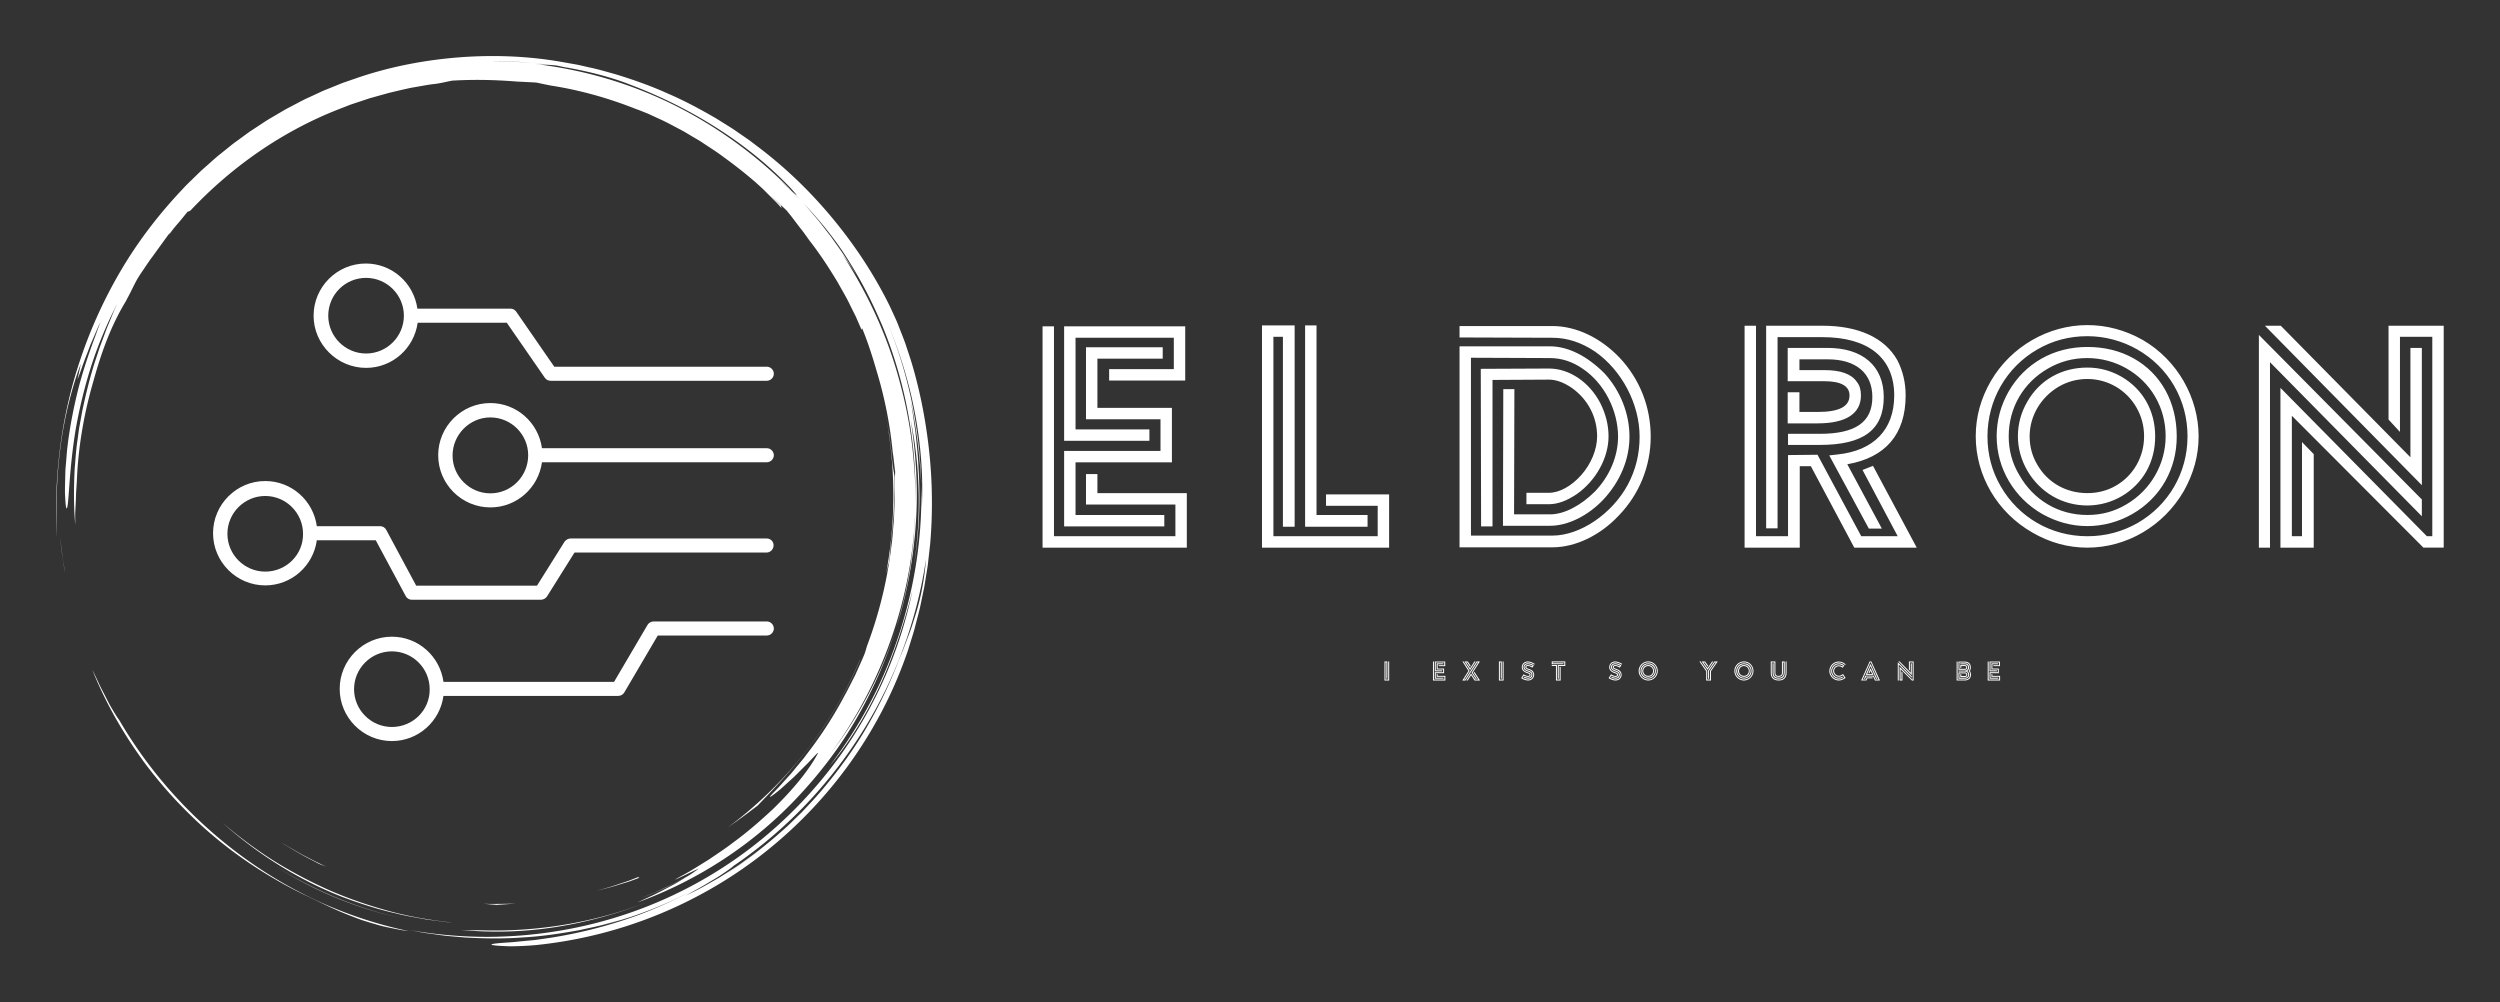 
        <svg xmlns="http://www.w3.org/2000/svg" xmlns:xlink="http://www.w3.org/1999/xlink" version="1.1" width="3140.845" height="1259.243" viewBox="0 0 3140.845 1259.243">
			
			<rect x="0" y="0" width="3140.845" height="1259.243" fill="#333333" stroke="none"/>
			
			<g transform="scale(7.042) translate(10, 10)">
				<defs id="SvgjsDefs1157"><linearGradient id="SvgjsLinearGradient1166"><stop id="SvgjsStop1167" stop-color="#6d7cff" offset="0"/><stop id="SvgjsStop1168" stop-color="#ff51ff" offset="1"/></linearGradient><linearGradient id="SvgjsLinearGradient1169"><stop id="SvgjsStop1170" stop-color="#6d7cff" offset="0"/><stop id="SvgjsStop1171" stop-color="#ff51ff" offset="1"/></linearGradient><linearGradient id="SvgjsLinearGradient1172"><stop id="SvgjsStop1173" stop-color="#6d7cff" offset="0"/><stop id="SvgjsStop1174" stop-color="#ff51ff" offset="1"/></linearGradient></defs><g id="SvgjsG1158" featureKey="symbolGroupContainer" transform="matrix(0.84,0,0,0.84,0,0)" fill="#fff"><path xmlns="http://www.w3.org/2000/svg" d="M17.914 148.907zM22.657 154.94a90.586 90.586 0 0 0 5.861 6.251c6.914 6.805 15.159 12.525 24.004 16.851 3.259 1.526 6.265 3.107 9.787 4.468.88.338 1.779.7 2.724 1.026.953.302 1.941.604 2.974.903 1.027.321 2.122.549 3.267.786 1.146.23 2.336.493 3.614.624a91.24 91.24 0 0 1-18.434-5.99 93.833 93.833 0 0 1-16.873-9.842c-10.548-7.727-19.57-17.648-26.16-28.989-.272-.339-.685-.985-1.18-1.808l-.796-1.348-.803-1.551c-.534-1.076-1.149-2.168-1.62-3.226a71.281 71.281 0 0 0-1.326-2.748c2.048 5.101 4.412 9.563 7.059 13.806a93.473 93.473 0 0 0 3.869 5.697c-.192-.259-.392-.511-.583-.771a95.012 95.012 0 0 0 4.6 5.841l.016.02zM18.039 149.078l-.125-.17.125.17zM1.335 106.042l-.483-3.875c.256 2.365.553 5.008 1.096 7.654l-.327-1.879a23.961 23.961 0 0 1-.286-1.9zM85.812 185.575c6.652.673 13.628.472 20.461-.609 6.837-1.077 13.524-2.987 19.741-5.449-11.45 4.503-23.602 6.506-35.49 6.171-1.591-.025-3.159 0-4.712-.113z"/><path xmlns="http://www.w3.org/2000/svg" d="M46.426 171.967l-.259-.165c.087.055.172.111.259.165zM46.167 171.802zM43.653 170.135zM56.077 177.284A83.837 83.837 0 0 0 73.2 183.1c-9.688-2.21-18.805-6.109-26.774-11.133 3.06 1.947 6.277 3.749 9.651 5.317zM177.002 107.094c.098-1.58.296-3.238.346-4.027.594-5.071.77-9.401.745-13.745-.11-.783-.425-2.25-.55-3.918-.153-1.672-.378-3.309-.568-4.924-.289-1.601-.538-3.186-.854-4.74 2.275 11.617 2.237 23.279.144 34.282a94.97 94.97 0 0 1 .737-2.928z"/><path xmlns="http://www.w3.org/2000/svg" d="M.887 83.482c.848-6.9 2.653-13.626 4.37-18.107l-.695 3.28c.429-.961 1.122-3.194 2.067-5.557l.682-1.802.753-1.747c.5-1.131.92-2.203 1.363-3.025-.303.771-.595 1.602-.947 2.436-.345.837-.732 1.687-1.101 2.542l1.514-3.409A111.863 111.863 0 0 0 4.954 69.8c-1.133 4.352-2.029 8.926-2.511 13.032-.14 1.024-.189 2.024-.28 2.978-.067.954-.183 1.864-.192 2.724-.042 1.719-.1 3.224-.071 4.428.105 2.409.25 3.61.459 2.939.411-1.333.403-8.188 1.837-16.767.767-4.276 1.868-8.966 3.362-13.561 1.483-4.599 3.427-9.058 5.44-12.992l-.592 1.292-.545 1.331-1.116 2.691-1.024 2.78-.521 1.402c-.153.476-.308.954-.461 1.434-1.32 3.807-2.307 7.816-3.167 11.857l-.559 3.052c-.205 1.014-.292 2.046-.444 3.067-.318 2.041-.434 4.097-.611 6.129-.199 4.074-.239 8.098.13 11.946-.015-.914-.03-1.726-.017-2.512l.115-2.355c.048-.809.039-1.667.115-2.65.07-.983.134-2.091.19-3.402.391-6.608 1.572-13.15 3.408-19.481 1.75-6.358 3.814-11.957 6.889-17.03l.801-1.526c.542-1.024.993-2.034 1.566-3.064.653-1.13 1.278-1.976 1.784-2.751.521-.767.963-1.441 1.469-2.095l3.682-5.082c.075-.009-.022.185-.2.473a28.962 28.962 0 0 1 1.959-2.49c.755-.875 1.488-1.803 2.109-2.569.146-.007.288-.011.623-.251 8.65-9.197 19.295-16.692 31.291-21.417l2.667-1.039 2.7-.899 1.343-.448 1.36-.38 2.71-.753c1.55-.373 3.12-.751 4.721-1.091l2.437-.426c.819-.141 1.642-.3 2.484-.378 1.674-.201 3.134-.625 3.921-.729 4.369-.249 8.73-.199 13.849.216.397.007 1.015.043 1.732.082.717.041 1.537.061 2.332.134.932.21 1.927.418 2.971.621 6.369.988 12.527 2.754 18.386 5.103l-.007-.028 2.244.894 2.29 1.058c1.571.684 3.11 1.559 4.7 2.383.798.407 1.554.904 2.338 1.354.77.474 1.576.894 2.32 1.412 1.508 1.002 3.037 1.961 4.446 3.032a99.912 99.912 0 0 1 6.6 5.198c.046.042.094.081.14.122l.042.038 1.457 1.322 1.394 1.391 1.395 1.392c.462.467.89.967 1.337 1.449-.216-.35-.208-.491-.2-.63-.689-.66-1.504-1.441-2.309-2.21 1.343 1.222 2.515 2.327 3.477 3.229.371.474.776.94 1.16 1.449l1.186 1.566 1.261 1.629 1.255 1.752c2.226 2.838 4.191 5.874 6.057 8.97.864 1.588 1.817 3.131 2.586 4.774l1.213 2.436 1.092 2.497c.314.533.192.022.231-.068 1.225 2.962 2.21 6.042 3.102 9.146a88.212 88.212 0 0 1 3.408 17.211c.225 1.378.321 2.772.52 4.153l-.123 2.924c-.001 1.103.057 2.206.01 3.311l-.128 3.326c-.016.75-.124 1.569-.187 2.459-.084.888-.128 1.846-.256 2.856l-.412 3.192c-.132 1.119-.387 2.269-.583 3.471a90.635 90.635 0 0 1-4.312 15.482c-.242.826-.427 1.486-.592 1.855-.627 1.501-1.296 2.954-1.942 4.385-.723 1.394-1.386 2.788-2.127 4.108a86.09 86.09 0 0 1-7.949 12.379c-.336.439-.649.885-.987 1.297l-.998 1.206c-.66.779-1.25 1.558-1.876 2.234-1.251 1.352-2.301 2.606-3.286 3.549-1.128 1.178-1.027 1.233-.246.665a35.07 35.07 0 0 0 1.608-1.262l2.122-1.914c.776-.677 1.519-1.441 2.235-2.161.708-.725 1.416-1.386 1.962-1.984 1.101-1.191 1.824-1.926 1.67-1.599-1.777 3.345-5.013 7.471-9.743 12.035-2.413 2.227-5.128 4.647-8.339 6.98-1.566 1.221-3.307 2.338-5.082 3.558-1.834 1.123-3.708 2.353-5.757 3.445-4.484 2.442 3.365-1.475 3.577-1.512a22.87 22.87 0 0 1-2.377 1.64c-1.478.786-2.943 1.597-4.474 2.273-.895.411-1.774.855-2.679 1.239l-2.729 1.122 1.444-.568c2.952-1.173 5.711-2.555 8.202-3.922-.936.566-1.96 1.221-3.082 1.812-1.203.622-2.448 1.302-3.697 1.909l-3.625 1.686c12.968-4.711 24.885-12.507 34.319-22.67 4.723-5.066 8.935-10.631 12.369-16.651a93.904 93.904 0 0 0 8.288-18.999c-3.154 9.93-8.071 19.052-13.981 26.765 10.744-14.507 17.15-32.293 17.999-50.636-.001 1.011-.101 2.018-.168 3.025-.083 1.007-.123 2.018-.241 3.022-.257 2.005-.441 4.021-.827 6.009-.624 4-1.636 7.931-2.782 11.815 2.262-7.021 3.613-14.424 4.145-21.869.554-7.451.092-14.947-1.057-22.211 1.974 9.622 2.301 20.524.619 31.298 1.182-6.949 1.482-14.112 1.028-21.214-.102-2.713-.422-5.407-.685-7.901-.377-2.476-.662-4.762-1.027-6.611 1.445 6.826 2.015 12.648 2.293 18.136-.267-11.977-2.748-24.112-7.62-35.511 2.659 6.191 4.842 12.851 6.175 19.698 1.34 6.84 1.897 13.838 1.58 20.57-.015-.788.018-1.575-.028-2.366l-.107-2.391c.287 10.85-1.384 21.604-4.696 31.717-1.662 5.056-3.715 9.969-6.2 14.644a95.521 95.521 0 0 1-8.56 13.316c3.673-4.29 7.551-10.354 10.646-17.015 3.081-6.675 5.368-13.894 6.941-20.199-2.314 11.322-6.907 22.494-13.571 32.471-6.646 9.985-15.351 18.764-25.423 25.502-10.06 6.759-21.474 11.437-33.187 13.748a94.608 94.608 0 0 1-17.657 1.809 94.462 94.462 0 0 1-17.361-1.515l3.005.571c1.002.19 2.018.295 3.026.445 2.016.324 4.055.446 6.087.633 4.073.229 8.168.306 12.25-.005 4.089-.217 8.152-.827 12.196-1.572 2.006-.456 4.036-.829 6.017-1.414.994-.278 2-.521 2.987-.83l2.955-.958c-1.492.462-3.062 1.074-4.739 1.523l-2.101.618a91.772 91.772 0 0 0 12.91-4.496 89.46 89.46 0 0 0 5.651-2.705 96.653 96.653 0 0 1-10.714 4.872 98.407 98.407 0 0 1-21.66 5.382c-1.11.176-2.122.231-3.029.326l-2.428.24c-1.429.113-2.484.164-3.222.245-1.477.147-1.687.284-1.099.397.587.113 1.971.203 3.673.251 1.697-.01 3.71-.101 5.541-.268 18.397-1.887 35.288-9.107 48.824-19.916 13.545-10.811 23.919-25.172 29.701-41.467.363-.946.642-1.922.944-2.89.293-.971.617-1.932.882-2.912.491-1.97 1.072-3.917 1.448-5.917l.619-2.985.487-3.012.241-1.507.172-1.517.342-3.034c.698-8.114.422-16.315-.812-24.363-.66-4.554-1.82-9.961-3.315-14.777l-1.15-3.484c-.4-1.107-.825-2.151-1.203-3.133l-.557-1.415-.571-1.271-.981-2.124c-3.134-6.359-7.072-12.424-11.682-18.065-4.605-5.643-9.896-10.868-15.861-15.418l-2.244-1.703-2.327-1.608-1.166-.806-1.203-.756-2.417-1.508c-3.295-1.904-6.67-3.739-10.228-5.261-3.521-1.598-7.206-2.895-10.957-4.055-1.895-.52-3.781-1.1-5.724-1.499-.968-.209-1.928-.463-2.907-.638l-2.944-.521C100.363.01 93.04-.285 85.724.265 78.412.83 71.069 2.218 64.028 4.614l-2.635.913c-.881.297-1.73.682-2.597 1.019-.858.359-1.735.673-2.577 1.069l-2.532 1.173c-.852.376-1.675.808-2.496 1.245l-2.469 1.297-2.402 1.412c-.8.472-1.606.933-2.372 1.458l-2.324 1.528c-.782.497-1.506 1.078-2.261 1.612-.741.554-1.51 1.07-2.226 1.654l-2.157 1.737c-.729.565-1.417 1.178-2.103 1.792l-2.063 1.83-1.971 1.919c-.656.639-1.319 1.271-1.93 1.951-5.031 5.298-9.451 11.078-13.066 17.194A99.518 99.518 0 0 0 5.18 64.379C.805 77.299-.45 90.402.134 102.237c-.126-4.872-.147-11.859.753-18.755zm141.132 90.446a96.807 96.807 0 0 0 8.765-6.389c-2.84 2.339-5.758 4.499-8.765 6.389zm40.217-54.282c-.299.901-.552 1.791-.882 2.641l-.957 2.523-.466 1.248-.513 1.231a108.54 108.54 0 0 0-.997 2.501 97.307 97.307 0 0 1-6.587 13.35c-2.521 4.275-5.443 8.281-8.565 12.04-1.542 1.899-3.222 3.66-4.874 5.421l-2.581 2.523c-.847.848-1.774 1.604-2.652 2.404-.736.64-1.478 1.266-2.225 1.882a90.696 90.696 0 0 0 7.896-7.312 89.808 89.808 0 0 1-11.689 10.188c-1.036.722-2.037 1.496-3.113 2.176l-3.247 2.069-3.43 1.949c-1.167.648-2.399 1.224-3.634 1.855a74.206 74.206 0 0 1 2.685-1.508c1.021-.567 2.092-1.237 3.138-1.85 1.054-.601 2.012-1.261 2.808-1.813.796-.552 1.42-1.01 1.745-1.306-.464.315-.936.617-1.406.924a92.477 92.477 0 0 0 1.507-1.015c-.021.023-.065.059-.101.091 10.932-7.466 20.245-17.277 27.223-28.462 7.009-11.175 11.57-23.781 13.46-36.601-.41 5.142-1.352 9.248-2.543 12.851zm-6.654-65.352zm-8.448-12.698a92.37 92.37 0 0 1 7.773 14.352c.25.549.486 1.106.719 1.664 4.963 12.154 7.221 25.192 6.89 38.036.084-4.25-.198-8.498-.669-12.71-.533-4.854-1.518-9.65-2.824-14.341-2.562-9.407-6.723-18.323-12.005-26.451.485.67.996 1.396 1.525 2.166a32.826 32.826 0 0 1 1.59 2.463l-.638-1.109-.689-1.079-1.378-2.156c-.938-1.424-1.955-2.796-2.934-4.192-1.062-1.334-2.069-2.712-3.174-4.011-.836-.953-1.637-1.938-2.485-2.879 2.992 3.155 5.801 6.54 8.299 10.247zM96.886 1.152c1.467.078 2.937.221 4.407.331 1.204.101 2.402.279 3.588.413.356.015.732.039 1.204.092.471.065 1.034.186 1.769.354 5.469.912 10.459 2.283 14.001 3.699 6.798 2.573 13.123 5.774 18.86 9.471 5.739 3.69 10.889 7.887 15.246 12.471 2.008 2.179 1.422 1.704.315.646l1.662 1.764c-.736-.734-1.459-1.478-2.206-2.196l-2.301-2.09c.56.49 1.918 1.663 2.845 2.522-7.389-7.539-16.026-13.799-25.375-18.404-9.356-4.603-19.431-7.446-29.502-8.581 1.618.18 2.412.22 3.168.24-1.085-.127-2.173-.301-3.274-.401-1.479-.097-2.955-.229-4.423-.301l-4.36-.103c1.444-.001 2.907.039 4.376.073z"/><path xmlns="http://www.w3.org/2000/svg" d="M115.942 184.69l.426-.125c-.446.12-.885.252-1.334.366.304-.076.609-.15.908-.241zM160.424 146.151c4.235-5.587 7.977-12.263 10.366-18.014l-.029.006c-6.061 14.322-15.892 26.66-28.16 35.744a159.12 159.12 0 0 0 6.418-4.703c2.698-2.82 7.213-7.406 11.405-13.033zM35.35 162.846c7.172 6.412 15.821 11.992 25.448 15.751 3.754 1.413 7.585 2.651 11.503 3.523 1.944.502 3.929.812 5.899 1.181.987.175 1.987.272 2.979.412.994.129 1.986.275 2.987.333-4.519-.501-9.005-1.251-13.372-2.44-4.364-1.185-8.642-2.65-12.769-4.449a97.4 97.4 0 0 1-11.894-6.314c-3.786-2.408-7.376-5.097-10.781-7.997zM123.877 174.277l-2.219.871-2.266.756c-1.5.54-3.047.944-4.59 1.373 1.551-.39 3.111-.754 4.624-1.254l2.283-.698 2.23-.815c-.086-.044-.594.055-.062-.233zM97.683 179.965c-1.16.099-2.326.09-3.494.102-1.168.014-2.338.039-3.509-.038l1.576.148c.482.031.916.068 1.295.113 1.381-.118 2.752-.151 4.132-.325zM51.441 169.209c1.341.787 2.765 1.48 4.178 2.244.354.194.996.415 1.801.709-1.721-.739-3.37-1.655-5.046-2.505-.83-.441-1.629-.935-2.443-1.395-.812-.464-1.621-.927-2.389-1.445l.937.626.977.584 1.985 1.182z"/></g><g id="SvgjsG1159" featureKey="symbolFeature-0" transform="matrix(0.523,0,0,0.523,11.116,12.693)" fill="#fff"><g xmlns="http://www.w3.org/2000/svg"><path d="M84.5,82.1c9,0,16.4-6.7,17.6-15.4h30.4l13,18.8c0.5,0.7,1.2,1,2,1h73.7c1.3,0,2.4-1.1,2.4-2.4c0-1.3-1.1-2.4-2.4-2.4   h-72.5l-13-18.8c-0.5-0.7-1.2-1-2-1H102c-1.2-8.7-8.6-15.4-17.6-15.4c-9.8,0-17.8,8-17.8,17.8S74.7,82.1,84.5,82.1z M84.5,51.4   c7.1,0,12.9,5.8,12.9,12.9c0,0,0,0,0,0c0,0,0,0,0,0c0,7.1-5.8,12.9-12.9,12.9c-7.1,0-12.9-5.8-12.9-12.9S77.3,51.4,84.5,51.4z"/><path d="M221.2,109.5h-76.7c-1.2-8.7-8.6-15.4-17.6-15.4c-9.8,0-17.8,8-17.8,17.8s8,17.8,17.8,17.8c9,0,16.4-6.7,17.6-15.4h76.7   c1.3,0,2.4-1.1,2.4-2.4C223.6,110.6,222.5,109.5,221.2,109.5z M126.9,124.9c-7.1,0-12.9-5.8-12.9-12.9S119.8,99,126.9,99   c7.1,0,12.9,5.8,12.9,12.9c0,0,0,0,0,0s0,0,0,0C139.8,119.1,134,124.9,126.9,124.9z"/><path d="M221.2,140.3h-66.9c-0.8,0-1.6,0.4-2.1,1.1l-9.4,15h-41.2l-10.2-19c-0.4-0.8-1.2-1.3-2.1-1.3H67.7   c-1.2-8.7-8.6-15.4-17.6-15.4c-9.8,0-17.8,8-17.8,17.8s8,17.8,17.8,17.8c9,0,16.4-6.7,17.6-15.4h20.1l10.2,19   c0.4,0.8,1.2,1.3,2.1,1.3h44c0.8,0,1.6-0.4,2.1-1.1l9.4-15h65.5c1.3,0,2.4-1.1,2.4-2.4C223.6,141.4,222.5,140.3,221.2,140.3z    M50.1,151.6c-7.1,0-12.9-5.8-12.9-12.9s5.8-12.9,12.9-12.9c7.1,0,12.9,5.8,12.9,12.9c0,0,0,0,0,0s0,0,0,0   C63.1,145.8,57.3,151.6,50.1,151.6z"/><path d="M221.2,168.6h-38.6c-0.9,0-1.7,0.5-2.1,1.2l-11.4,19.4h-58.2c-1.2-8.7-8.6-15.4-17.6-15.4c-9.8,0-17.8,8-17.8,17.8   c0,9.8,8,17.8,17.8,17.8c9,0,16.4-6.7,17.6-15.4h59.6c0.9,0,1.7-0.5,2.1-1.2l11.4-19.4h37.2c1.3,0,2.4-1.1,2.4-2.4   C223.6,169.7,222.5,168.6,221.2,168.6z M93.3,204.6c-7.1,0-12.9-5.8-12.9-12.9c0-7.1,5.8-12.9,12.9-12.9c7.1,0,12.9,5.8,12.9,12.9   C106.3,198.8,100.5,204.6,93.3,204.6z"/></g></g><g id="SvgjsG1160" featureKey="nameFeature-0" transform="matrix(1.414,0,0,1.414,176,31.143)" fill="#fff"><path d="M0 12.08 l1.44 0 l0 26.48 l15.32 0 l0 -4 l-11.28 0 l0 -3.84 l1.44 0 l0 2.4 l11.28 0 l0 6.88 l-18.2 0 l0 -27.92 z M2.72 12.08 l15.28 0 l0 6.84 l-9.6 0 l0 -1.44 l8.16 0 l0 -3.96 l-12.4 0 l0 11.56 l9.32 0 l0 1.44 l-10.76 0 l0 -14.44 z M2.72 27.8 l12.16 0 l0 -4 l-9.4 0 l0 -9.08 l9.68 0 l0 1.44 l-8.24 0 l0 6.2 l9.4 0 l0 6.88 l-12.16 0 l0 6.64 l11.2 0 l0 1.44 l-12.64 0 l0 -9.52 z M27.685 11.96 l4.12 0 l0 25.4 l-1.48 0 l0 -23.96 l-1.2 0 l0 25.16 l13.16 0 l0 -3.84 l-6.52 0 l0 -1.44 l7.96 0 l0 6.72 l-16.04 0 l0 -28.04 z M33.125 11.96 l1.44 0 l0 23.92 l6.44 0 l0 1.48 l-7.88 0 l0 -25.4 z M72.81 16.04 c-2.4 -2.52 -5.48 -4 -8.48 -4 l-11.72 0 l0 1.44 l11.72 0.04 c1.88 0 3.68 0.6 5.4 1.76 c3.36 2.36 5.6 6.6 5.6 10.72 c0 2.16 -0.48 4.16 -1.48 6.04 c-2 3.72 -6.04 6.44 -9.52 6.44 l-10.28 0 l0 -22.44 l9.96 0.04 c1.44 0 2.84 0.44 4.16 1.36 c2.68 1.8 4.44 5.24 4.44 8.56 c0 2.44 -1.04 4.96 -2.92 6.92 c-1.76 1.76 -3.88 2.88 -5.64 2.88 l-4.56 0 l0.04 -15.8 l-1.4 0 l-0.04 16.52 l0 0.72 l5.96 0 c2.2 0 4.76 -1.24 6.72 -3.32 c2.12 -2.28 3.28 -5.08 3.28 -7.92 c0 -2.88 -1.12 -5.76 -3.16 -8 c-2.2 -2.2 -4.6 -3.4 -6.88 -3.4 l-11.4 0 l0 25.36 l11.72 0 c2.88 0 6 -1.48 8.36 -4 c2.6 -2.68 4.04 -6.24 4.04 -9.96 s-1.36 -7.24 -3.92 -9.96 z M63.89 34.52 c1.12 0 2.28 -0.44 3.52 -1.28 c2.44 -1.72 4 -4.6 4 -7.28 c0 -1.44 -0.36 -2.84 -1.04 -4.2 c-1.4 -2.68 -3.92 -4.36 -6.48 -4.36 l-8.6 0.04 l0.04 19.88 l1.44 0 l0 -18.48 l7.12 -0.04 c0.92 0 1.88 0.36 2.88 1.04 c2.04 1.44 3.2 3.68 3.2 6.12 c0 1.64 -0.76 3.48 -2 4.88 s-2.76 2.24 -4.08 2.24 l-2.84 0 l0 1.44 l2.84 0 z M107.895 38.56 l-4.6 0 l-5.52 -10.28 l-3.72 0.04 l0 10.24 l-4.04 0 l0 -26.56 l-1.44 0 l0 28 l6.96 0 l0 -10.28 l1.4 0 l5.48 10.28 l7.88 0 l-5.52 -10.32 l-1.32 0.52 z M98.375 13.44 c5.8 0 9.08 2.6 9.08 7.36 c0 4.32 -2.6 6.96 -7.12 7.44 l-1.08 0.12 l5 9.24 l1.64 0 l-4.36 -8.12 c4.8 -0.84 7.36 -3.76 7.36 -8.68 c0 -1.64 -0.36 -3.12 -1.04 -4.44 c-1.6 -2.84 -4.88 -4.36 -9.48 -4.36 l-7.08 0 l0 25.56 l1.44 0 l0 -24.12 l5.64 0 z M98.055 27.04 c5.48 0 8.08 -1.88 8.08 -6.04 c0 -3.96 -2.72 -6.2 -7.08 -6.2 l-5.04 0 l0 4.2 l4.6 0 c2.12 0 3.2 0.6 3.2 1.8 c0 1.4 -1.32 2.08 -4 2.08 l-2.32 0 l0 -2.48 l-1.48 0 l0 3.92 l3.8 0 c3.56 0 5.44 -1.24 5.44 -3.52 c0 -0.72 -0.16 -1.28 -0.52 -1.72 c-0.68 -1 -2.04 -1.48 -4.12 -1.48 l-3.12 0 l0 -1.36 l3.56 0 c3.56 0 5.64 1.72 5.64 4.76 c0 3.16 -2.12 4.64 -6.64 4.64 l-4 0 l0 1.4 l4 0 z M131.82 40 c-2.44 0 -4.76 -0.64 -6.96 -1.92 c-4.4 -2.52 -7.12 -7.16 -7.12 -12.12 c0 -2.48 0.64 -4.8 1.92 -7 c2.52 -4.32 7.24 -7.04 12.16 -7.04 c2.44 0 4.8 0.64 7 1.88 c4.4 2.56 7.04 7.32 7.04 12.16 c0 2.44 -0.64 4.72 -1.88 6.92 c-2.56 4.4 -7.2 7.12 -12.16 7.12 z M131.82 13.32 c-2.28 0 -4.4 0.56 -6.32 1.68 c-3.88 2.24 -6.28 6.36 -6.28 10.96 c0 2.28 0.56 4.4 1.68 6.32 c2.24 3.88 6.32 6.28 10.92 6.28 c2.28 0 4.4 -0.56 6.36 -1.68 c3.88 -2.24 6.28 -6.32 6.28 -10.92 c0 -2.28 -0.56 -4.4 -1.68 -6.36 c-2.24 -3.88 -6.48 -6.28 -10.96 -6.28 z M131.82 37.28 c-2 0 -3.88 -0.52 -5.68 -1.52 c-3.56 -2.04 -5.76 -5.76 -5.76 -9.8 c0 -2.04 0.52 -3.92 1.52 -5.68 c2.04 -3.52 5.64 -5.6 9.92 -5.6 c2.16 0 4.12 0.48 5.84 1.44 c3.44 1.92 5.44 5.52 5.44 9.84 c0 2.04 -0.48 3.92 -1.44 5.64 c-1.96 3.48 -5.8 5.68 -9.84 5.68 z M131.82 16.08 c-1.8 0 -3.44 0.44 -4.96 1.32 c-3.08 1.76 -4.96 4.92 -4.96 8.56 c0 1.76 0.44 3.4 1.36 4.92 c1.76 3.08 4.88 5 8.56 5 c1.8 0 3.44 -0.44 4.96 -1.36 c3 -1.76 4.92 -5.04 4.92 -8.56 c0 -1.8 -0.44 -3.48 -1.32 -5 c-1.76 -3.04 -5.08 -4.88 -8.56 -4.88 z M131.82 34.68 c-1.56 0 -3.04 -0.4 -4.36 -1.16 c-2.68 -1.56 -4.4 -4.52 -4.4 -7.56 c0 -1.56 0.4 -3.04 1.2 -4.4 c1.56 -2.72 4.32 -4.28 7.56 -4.28 c1.56 0 3 0.4 4.32 1.16 c2.68 1.56 4.24 4.28 4.24 7.52 c0 1.6 -0.36 3.04 -1.08 4.36 c-1.48 2.64 -4.32 4.36 -7.48 4.36 z M131.82 18.72 c-1.28 0 -2.48 0.32 -3.6 0.96 c-2.24 1.32 -3.68 3.68 -3.68 6.28 c0 1.28 0.32 2.48 0.96 3.56 c1.28 2.24 3.6 3.6 6.32 3.6 c1.32 0 2.56 -0.32 3.64 -0.96 c2.2 -1.28 3.52 -3.64 3.52 -6.2 c0 -1.32 -0.32 -2.52 -0.96 -3.64 c-1.28 -2.24 -3.64 -3.6 -6.2 -3.6 z M172.585 28.6 l-16.36 -16.6 l-2 0 l19.8 20.12 l0 -17.32 l-1.44 0 l0 13.8 z M171.265 25.4 l0 -12 l4.08 0 l0 25.16 l-0.68 0 l-0.16 -0.16 l-18.32 -18.56 l0 20.16 l4.2 0 l0 -11.8 l-1.48 -1.52 l0 11.88 l-1.28 0 l0 -15.2 l16.6 16.64 l2.56 0 l0 -28 l-6.96 0 l0 11.84 z M154.865 40 l0 -23.4 l19.16 19.44 l0 -2.12 l-20.56 -20.76 l0 26.84 l1.4 0 z"/></g><g id="SvgjsG1161" featureKey="sloganFeature-0" transform="matrix(0.243,0,0,0.243,236.611,106.549)" fill="#fff"><path d="M1.6 6 l2.1 0 l0 12.66 l-0.72 0 l0 -11.94 l-0.66 0 l0 12.56 l2.02 0 l0 -13.28 l0.72 0 l0 14 l-3.46 0 l0 -14 z M37.205 6.04 l0.72 0 l0 13.24 l7.66 0 l0 -2 l-5.64 0 l0 -1.92 l0.72 0 l0 1.2 l5.64 0 l0 3.44 l-9.1 0 l0 -13.96 z M38.565 6.04 l7.64 0 l0 3.42 l-4.8 0 l0 -0.72 l4.08 0 l0 -1.98 l-6.2 0 l0 5.78 l4.66 0 l0 0.72 l-5.38 0 l0 -7.22 z M38.565 13.9 l6.08 0 l0 -2 l-4.7 0 l0 -4.54 l4.84 0 l0 0.72 l-4.12 0 l0 3.1 l4.7 0 l0 3.44 l-6.08 0 l0 3.32 l5.6 0 l0 0.72 l-6.32 0 l0 -4.76 z M65.218 9.84 l-0.76 1.18 l-2.82 -4.3 l0.76 0 l2.06 3.2 l0.42 -0.68 l-2.08 -3.24 l-2.48 0 l4.14 6.34 l4.04 -6.34 l-0.86 0 l-2.4 3.8 z M60.737 19.28 l-0.68 0 l4.04 -6.38 l-4.4 -6.88 l-0.86 0 l4.4 6.9 l-4.5 7.1 l2.38 -0.02 l8.48 -13.26 l0.72 0 l-4.74 7.44 l2.96 4.64 l0.86 0 l-2.98 -4.64 l5.22 -8.16 l-2.42 0 z M67.157 14.24 l3.26 5.04 l-2.28 0 l-2.96 -4.5 l-3.36 5.22 l0.86 0 l2.52 -3.9 l2.54 3.9 l4 0 l-4.08 -6.34 l-0.06 -0.1 z M85.61 6 l2.1 0 l0 12.66 l-0.72 0 l0 -11.94 l-0.66 0 l0 12.56 l2.02 0 l0 -13.28 l0.72 0 l0 14 l-3.46 0 l0 -14 z M104.502 16.7 c0.98 0.44 1.84 0.66 2.56 0.66 c0.36 0 0.58 -0.02 0.68 -0.08 c0.46 -0.12 0.78 -0.38 0.98 -0.78 l0.02 -0.04 c0.1 -0.18 0.14 -0.4 0.14 -0.68 c0 -0.14 -0.04 -0.3 -0.12 -0.5 l-0.04 -0.08 c-0.26 -0.54 -0.84 -0.9 -1.9 -1.24 l-0.2 -0.06 l-0.06 -0.02 c-1.62 -0.48 -2.66 -1.24 -3.16 -2.3 c-0.2 -0.4 -0.3 -0.84 -0.3 -1.32 c0 -0.5 0.1 -0.98 0.3 -1.48 l0.04 -0.08 c0.46 -0.92 1.2 -1.52 2.18 -1.82 c0.7 -0.1 1.1 -0.16 1.2 -0.16 c1.36 0 2.94 0.56 4.72 1.66 l0.38 -0.62 c-1.94 -1.18 -3.62 -1.76 -5.08 -1.76 c-0.58 0 -1.06 0.06 -1.4 0.2 c-1.18 0.32 -2.06 1.04 -2.64 2.18 l-0.06 0.14 c-0.24 0.58 -0.36 1.16 -0.36 1.74 c0 0.62 0.12 1.16 0.36 1.64 c0.62 1.24 1.82 2.12 3.62 2.66 l0.24 0.08 c0.82 0.26 1.3 0.54 1.48 0.86 l0.02 0.04 c0.04 0.06 0.06 0.14 0.06 0.24 c0 0.18 -0.02 0.3 -0.08 0.4 c-0.14 0.32 -0.48 0.48 -1.02 0.48 c-0.86 0 -2.1 -0.44 -3.06 -1.06 l-0.3 -0.18 l-1.76 2.84 l0.3 0.18 c1.42 0.96 3.3 1.56 4.82 1.56 c0.5 0 0.96 -0.06 1.38 -0.18 c1.18 -0.34 2.06 -1.08 2.64 -2.2 l0.08 -0.14 c0.24 -0.62 0.36 -1.2 0.36 -1.74 c0 -0.48 -0.16 -1.08 -0.46 -1.82 c-0.54 -1.08 -1.68 -1.9 -3.46 -2.46 l-0.28 -0.08 c-0.56 -0.18 -0.94 -0.36 -1.12 -0.5 c-0.24 -0.2 -0.38 -0.34 -0.44 -0.42 l-0.04 -0.22 c0 -0.2 0.04 -0.38 0.14 -0.52 c0.16 -0.3 0.32 -0.38 0.96 -0.38 c0.86 0 2.1 0.44 3.06 1.06 l0.3 0.18 l1.08 -1.72 l-0.32 -0.18 c-1.22 -0.8 -2.88 -1.36 -4.1 -1.36 c-0.54 0 -0.88 0.04 -1.06 0.14 c-0.82 0.24 -1.44 0.76 -1.84 1.54 c-0.18 0.34 -0.26 0.74 -0.26 1.24 c0 0.38 0.08 0.74 0.24 1.08 c0.42 0.9 1.36 1.56 2.82 2 l0.26 0.08 l0.54 0.2 c0.3 0.12 0.62 0.28 0.98 0.48 c0.64 0.38 0.96 0.92 0.96 1.64 c0 0.4 -0.1 0.78 -0.28 1.12 c-0.42 0.74 -1.14 1.12 -2.14 1.12 c-0.68 0 -1.64 -0.26 -2.88 -0.76 l-0.34 0.58 l-0.02 0.04 c1.14 0.58 2.22 0.86 3.26 0.86 c0.58 0 1.12 -0.12 1.6 -0.36 c0.94 -0.46 1.52 -1.42 1.52 -2.62 c0 -1.9 -1.46 -2.46 -3 -3 l-0.26 -0.08 c-1.26 -0.38 -2.04 -0.9 -2.36 -1.6 c-0.12 -0.24 -0.18 -0.5 -0.18 -0.8 c0 -0.38 0.06 -0.68 0.2 -0.94 c0.32 -0.58 0.78 -0.96 1.38 -1.14 l0.8 -0.1 c1.06 0 2.22 0.36 3.48 1.06 l-0.32 0.5 c-1.3 -0.64 -2.34 -0.96 -3.1 -0.96 c-0.38 0 -0.6 0.02 -0.7 0.08 c-0.44 0.12 -0.76 0.38 -0.98 0.8 l-0.02 0.04 c-0.1 0.18 -0.14 0.42 -0.14 0.72 c0 0.22 0.04 0.38 0.1 0.48 c0.26 0.54 0.94 0.98 2.02 1.3 l0.26 0.08 l0.5 0.16 c0.06 0.02 0.38 0.16 0.96 0.44 c0.78 0.44 1.34 1 1.66 1.66 c0.2 0.4 0.3 0.84 0.3 1.32 c0 0.58 -0.1 1.08 -0.32 1.5 l-0.04 0.08 c-0.46 0.92 -1.2 1.52 -2.18 1.82 c-0.7 0.1 -1.1 0.16 -1.2 0.16 c-1.02 0 -2.34 -0.38 -3.56 -0.96 l-0.56 -0.3 l1 -1.62 z M128.835 8.6 l4.78 0 l0 -1.9 l-8.5 0 l0 0.62 l7.82 0 l0 0.72 l-8.54 0 l0 -2.06 l9.94 0 l0 3.34 l-4.78 0 l0 9.36 l-0.72 0 l0 -10.08 z M127.495 9.32 l-3.1 0 l0 -0.72 l3.82 0 l0 10.66 l2 0 l0 -9.32 l0.72 0 l0 10.06 l-3.44 0 l0 -10.68 z M168.7 16.7 c0.98 0.44 1.84 0.66 2.56 0.66 c0.36 0 0.58 -0.02 0.68 -0.08 c0.46 -0.12 0.78 -0.38 0.98 -0.78 l0.02 -0.04 c0.1 -0.18 0.14 -0.4 0.14 -0.68 c0 -0.14 -0.04 -0.3 -0.12 -0.5 l-0.04 -0.08 c-0.26 -0.54 -0.84 -0.9 -1.9 -1.24 l-0.2 -0.06 l-0.06 -0.02 c-1.62 -0.48 -2.66 -1.24 -3.16 -2.3 c-0.2 -0.4 -0.3 -0.84 -0.3 -1.32 c0 -0.5 0.1 -0.98 0.3 -1.48 l0.04 -0.08 c0.46 -0.92 1.2 -1.52 2.18 -1.82 c0.7 -0.1 1.1 -0.16 1.2 -0.16 c1.36 0 2.94 0.56 4.72 1.66 l0.38 -0.62 c-1.94 -1.18 -3.62 -1.76 -5.08 -1.76 c-0.58 0 -1.06 0.06 -1.4 0.2 c-1.18 0.32 -2.06 1.04 -2.64 2.18 l-0.06 0.14 c-0.24 0.58 -0.36 1.16 -0.36 1.74 c0 0.62 0.12 1.16 0.36 1.64 c0.62 1.24 1.82 2.12 3.62 2.66 l0.24 0.08 c0.82 0.26 1.3 0.54 1.48 0.86 l0.02 0.04 c0.04 0.06 0.06 0.14 0.06 0.24 c0 0.18 -0.02 0.3 -0.08 0.4 c-0.14 0.32 -0.48 0.48 -1.02 0.48 c-0.86 0 -2.1 -0.44 -3.06 -1.06 l-0.3 -0.18 l-1.76 2.84 l0.3 0.18 c1.42 0.96 3.3 1.56 4.82 1.56 c0.5 0 0.96 -0.06 1.38 -0.18 c1.18 -0.34 2.06 -1.08 2.64 -2.2 l0.08 -0.14 c0.24 -0.62 0.36 -1.2 0.36 -1.74 c0 -0.48 -0.16 -1.08 -0.46 -1.82 c-0.54 -1.08 -1.68 -1.9 -3.46 -2.46 l-0.28 -0.08 c-0.56 -0.18 -0.94 -0.36 -1.12 -0.5 c-0.24 -0.2 -0.38 -0.34 -0.44 -0.42 l-0.04 -0.22 c0 -0.2 0.04 -0.38 0.14 -0.52 c0.16 -0.3 0.32 -0.38 0.96 -0.38 c0.86 0 2.1 0.44 3.06 1.06 l0.3 0.18 l1.08 -1.72 l-0.32 -0.18 c-1.22 -0.8 -2.88 -1.36 -4.1 -1.36 c-0.54 0 -0.88 0.04 -1.06 0.14 c-0.82 0.24 -1.44 0.76 -1.84 1.54 c-0.18 0.34 -0.26 0.74 -0.26 1.24 c0 0.38 0.08 0.74 0.24 1.08 c0.42 0.9 1.36 1.56 2.82 2 l0.26 0.08 l0.54 0.2 c0.3 0.12 0.62 0.28 0.98 0.48 c0.64 0.38 0.96 0.92 0.96 1.64 c0 0.4 -0.1 0.78 -0.28 1.12 c-0.42 0.74 -1.14 1.12 -2.14 1.12 c-0.68 0 -1.64 -0.26 -2.88 -0.76 l-0.34 0.58 l-0.02 0.04 c1.14 0.58 2.22 0.86 3.26 0.86 c0.58 0 1.12 -0.12 1.6 -0.36 c0.94 -0.46 1.52 -1.42 1.52 -2.62 c0 -1.9 -1.46 -2.46 -3 -3 l-0.26 -0.08 c-1.26 -0.38 -2.04 -0.9 -2.36 -1.6 c-0.12 -0.24 -0.18 -0.5 -0.18 -0.8 c0 -0.38 0.06 -0.68 0.2 -0.94 c0.32 -0.58 0.78 -0.96 1.38 -1.14 l0.8 -0.1 c1.06 0 2.22 0.36 3.48 1.06 l-0.32 0.5 c-1.3 -0.64 -2.34 -0.96 -3.1 -0.96 c-0.38 0 -0.6 0.02 -0.7 0.08 c-0.44 0.12 -0.76 0.38 -0.98 0.8 l-0.02 0.04 c-0.1 0.18 -0.14 0.42 -0.14 0.72 c0 0.22 0.04 0.38 0.1 0.48 c0.26 0.54 0.94 0.98 2.02 1.3 l0.26 0.08 l0.5 0.16 c0.06 0.02 0.38 0.16 0.96 0.44 c0.78 0.44 1.34 1 1.66 1.66 c0.2 0.4 0.3 0.84 0.3 1.32 c0 0.58 -0.1 1.08 -0.32 1.5 l-0.04 0.08 c-0.46 0.92 -1.2 1.52 -2.18 1.82 c-0.7 0.1 -1.1 0.16 -1.2 0.16 c-1.02 0 -2.34 -0.38 -3.56 -0.96 l-0.56 -0.3 l1 -1.62 z M195.233 20 c-1.22 0 -2.38 -0.32 -3.48 -0.96 c-2.2 -1.26 -3.56 -3.58 -3.56 -6.06 c0 -1.24 0.32 -2.4 0.96 -3.5 c1.26 -2.16 3.62 -3.52 6.08 -3.52 c1.22 0 2.4 0.32 3.5 0.94 c2.2 1.28 3.52 3.66 3.52 6.08 c0 1.22 -0.32 2.36 -0.94 3.46 c-1.28 2.2 -3.6 3.56 -6.08 3.56 z M195.233 6.66 c-1.14 0 -2.2 0.28 -3.16 0.84 c-1.94 1.12 -3.14 3.18 -3.14 5.48 c0 1.14 0.28 2.2 0.84 3.16 c1.12 1.94 3.16 3.14 5.46 3.14 c1.14 0 2.2 -0.28 3.18 -0.84 c1.94 -1.12 3.14 -3.16 3.14 -5.46 c0 -1.14 -0.28 -2.2 -0.84 -3.18 c-1.12 -1.94 -3.24 -3.14 -5.48 -3.14 z M195.233 18.64 c-1 0 -1.94 -0.26 -2.84 -0.76 c-1.78 -1.02 -2.88 -2.88 -2.88 -4.9 c0 -1.02 0.26 -1.96 0.76 -2.84 c1.02 -1.76 2.82 -2.8 4.96 -2.8 c1.08 0 2.06 0.24 2.92 0.72 c1.72 0.96 2.72 2.76 2.72 4.92 c0 1.02 -0.24 1.96 -0.72 2.82 c-0.98 1.74 -2.9 2.84 -4.92 2.84 z M195.233 8.04 c-0.9 0 -1.72 0.22 -2.48 0.66 c-1.54 0.88 -2.48 2.46 -2.48 4.28 c0 0.88 0.22 1.7 0.68 2.46 c0.88 1.54 2.44 2.5 4.28 2.5 c0.9 0 1.72 -0.22 2.48 -0.68 c1.5 -0.88 2.46 -2.52 2.46 -4.28 c0 -0.9 -0.22 -1.74 -0.66 -2.5 c-0.88 -1.52 -2.54 -2.44 -4.28 -2.44 z M195.233 17.34 c-0.78 0 -1.52 -0.2 -2.18 -0.58 c-1.34 -0.78 -2.2 -2.26 -2.2 -3.78 c0 -0.78 0.2 -1.52 0.6 -2.2 c0.78 -1.36 2.16 -2.14 3.78 -2.14 c0.78 0 1.5 0.2 2.16 0.58 c1.34 0.78 2.12 2.14 2.12 3.76 c0 0.8 -0.18 1.52 -0.54 2.18 c-0.74 1.32 -2.16 2.18 -3.74 2.18 z M195.233 9.36 c-0.64 0 -1.24 0.16 -1.8 0.48 c-1.12 0.66 -1.84 1.84 -1.84 3.14 c0 0.64 0.16 1.24 0.48 1.78 c0.64 1.12 1.8 1.8 3.16 1.8 c0.66 0 1.28 -0.16 1.82 -0.48 c1.1 -0.64 1.76 -1.82 1.76 -3.1 c0 -0.66 -0.16 -1.26 -0.48 -1.82 c-0.64 -1.12 -1.82 -1.8 -3.1 -1.8 z M239.178 18.72 l0.72 0 l-0.02 -5.82 l4.26 -6.18 l0.78 0 l-4.34 6.22 l0 6.34 l-2.06 0 l0.02 -6.34 l-4.86 -6.94 l-0.88 0 l4.98 7.16 l0 6.84 l3.52 0 l0 -6.84 l5 -7.16 l-2.52 0 l-4.6 6.66 l0 6.06 z M242.118 6 l-3.34 4.9 l-2.96 -4.18 l0.78 0 l2.24 3.16 l0.44 -0.64 l-2.3 -3.24 l-2.52 0 l3.98 5.66 l0.34 0.52 l4.22 -6.18 l-0.88 0 z M265.51 20 c-1.22 0 -2.38 -0.32 -3.48 -0.96 c-2.2 -1.26 -3.56 -3.58 -3.56 -6.06 c0 -1.24 0.32 -2.4 0.96 -3.5 c1.26 -2.16 3.62 -3.52 6.08 -3.52 c1.22 0 2.4 0.32 3.5 0.94 c2.2 1.28 3.52 3.66 3.52 6.08 c0 1.22 -0.32 2.36 -0.94 3.46 c-1.28 2.2 -3.6 3.56 -6.08 3.56 z M265.51 6.66 c-1.14 0 -2.2 0.28 -3.16 0.84 c-1.94 1.12 -3.14 3.18 -3.14 5.48 c0 1.14 0.28 2.2 0.84 3.16 c1.12 1.94 3.16 3.14 5.46 3.14 c1.14 0 2.2 -0.28 3.18 -0.84 c1.94 -1.12 3.14 -3.16 3.14 -5.46 c0 -1.14 -0.28 -2.2 -0.84 -3.18 c-1.12 -1.94 -3.24 -3.14 -5.48 -3.14 z M265.51 18.64 c-1 0 -1.94 -0.26 -2.84 -0.76 c-1.78 -1.02 -2.88 -2.88 -2.88 -4.9 c0 -1.02 0.26 -1.96 0.76 -2.84 c1.02 -1.76 2.82 -2.8 4.96 -2.8 c1.08 0 2.06 0.24 2.92 0.72 c1.72 0.96 2.72 2.76 2.72 4.92 c0 1.02 -0.24 1.96 -0.72 2.82 c-0.98 1.74 -2.9 2.84 -4.92 2.84 z M265.51 8.04 c-0.9 0 -1.72 0.22 -2.48 0.66 c-1.54 0.88 -2.48 2.46 -2.48 4.28 c0 0.88 0.22 1.7 0.68 2.46 c0.88 1.54 2.44 2.5 4.28 2.5 c0.9 0 1.72 -0.22 2.48 -0.68 c1.5 -0.88 2.46 -2.52 2.46 -4.28 c0 -0.9 -0.22 -1.74 -0.66 -2.5 c-0.88 -1.52 -2.54 -2.44 -4.28 -2.44 z M265.51 17.34 c-0.78 0 -1.52 -0.2 -2.18 -0.58 c-1.34 -0.78 -2.2 -2.26 -2.2 -3.78 c0 -0.78 0.2 -1.52 0.6 -2.2 c0.78 -1.36 2.16 -2.14 3.78 -2.14 c0.78 0 1.5 0.2 2.16 0.58 c1.34 0.78 2.12 2.14 2.12 3.76 c0 0.8 -0.18 1.52 -0.54 2.18 c-0.74 1.32 -2.16 2.18 -3.74 2.18 z M265.51 9.36 c-0.64 0 -1.24 0.16 -1.8 0.48 c-1.12 0.66 -1.84 1.84 -1.84 3.14 c0 0.64 0.16 1.24 0.48 1.78 c0.64 1.12 1.8 1.8 3.16 1.8 c0.66 0 1.28 -0.16 1.82 -0.48 c1.1 -0.64 1.76 -1.82 1.76 -3.1 c0 -0.66 -0.16 -1.26 -0.48 -1.82 c-0.64 -1.12 -1.82 -1.8 -3.1 -1.8 z M291.062 20 c-1.94 0 -3.42 -0.5 -4.4 -1.5 c-0.96 -0.96 -1.46 -2.38 -1.46 -4.06 l0 -8.42 l3.4 0 l0 8.42 c0 1.52 0.74 2.16 2.36 2.16 c1.58 0 2.44 -0.78 2.44 -2.16 l0 -8.42 l2.06 0 l0 8.42 c0 1.06 -0.28 2.06 -0.82 2.78 c-0.72 0.98 -1.86 1.44 -3.62 1.44 c-1.02 0 -1.84 -0.14 -2.46 -0.44 c-1.26 -0.58 -2.02 -1.88 -2.02 -3.78 l0 -7.14 l0.72 0 l0 7.14 c0 2.26 1.3 3.5 3.76 3.5 s3.72 -1.24 3.72 -3.5 l0 -7.7 l-0.62 0 l0 7.7 c0 1.76 -1.18 2.88 -3.16 2.88 c-2 0 -3.06 -1.02 -3.06 -2.88 l0 -7.7 l-1.98 0 l0 7.7 c0 3.18 1.76 4.84 5.14 4.84 c1.76 0 2.96 -0.42 3.78 -1.28 s1.26 -2.1 1.26 -3.56 l0 -8.42 l0.72 0 l0 8.42 c0 1.68 -0.52 3.08 -1.48 4.06 c-0.96 1 -2.38 1.5 -4.28 1.5 z M337.928 15.44 c-1.26 0.82 -1.88 1.06 -2.74 1.06 c-0.6 0 -1.16 -0.16 -1.7 -0.48 c-1.06 -0.64 -1.78 -1.8 -1.78 -3 c0 -0.64 0.16 -1.24 0.48 -1.78 c0.62 -1.08 1.8 -1.72 3 -1.72 c0.76 0 1.44 0.22 2.02 0.64 c0.1 0.06 0.22 0.14 0.36 0.28 l0.3 0.22 l1.34 -1.58 l-0.22 -0.22 c-0.14 -0.14 -0.32 -0.26 -0.54 -0.4 c-0.94 -0.72 -2.04 -1.08 -3.26 -1.08 c-1.5 0 -2.88 0.58 -3.98 1.64 c-1.06 1.12 -1.66 2.5 -1.66 4 s0.6 2.92 1.66 3.98 s2.48 1.66 3.98 1.66 c1.08 0 2.08 -0.3 3.02 -0.9 l-0.4 -0.6 c-0.82 0.54 -1.68 0.8 -2.62 0.8 c-1.3 0 -2.54 -0.52 -3.48 -1.46 s-1.44 -2.18 -1.44 -3.48 s0.5 -2.52 1.44 -3.46 c0.94 -0.96 2.18 -1.46 3.48 -1.46 c0.98 0 1.92 0.3 2.86 0.92 l0.16 0.14 l-0.44 0.5 c-0.06 -0.02 -0.1 -0.04 -0.14 -0.08 c-0.74 -0.5 -1.56 -0.76 -2.44 -0.76 c-0.78 0 -1.48 0.18 -2.1 0.54 c-1.26 0.74 -2.1 2.2 -2.1 3.66 c0 0.7 0.2 1.4 0.58 2.06 c0.78 1.34 2.2 2.16 3.62 2.16 c0.94 0 1.7 -0.28 2.84 -1 l1.12 1.66 c-1.46 0.96 -2.6 1.36 -3.96 1.36 c-1.12 0 -2.16 -0.28 -3.12 -0.84 c-1.94 -1.12 -3.14 -3.16 -3.14 -5.4 c0 -1.12 0.28 -2.16 0.84 -3.14 c1.12 -1.92 3.18 -3.12 5.42 -3.12 c1.58 0 3.08 0.58 4.22 1.64 l0.12 0.1 l0.16 0.16 l0.5 -0.52 l-0.28 -0.28 c-1.28 -1.14 -2.96 -1.8 -4.72 -1.8 c-1.26 0 -2.42 0.3 -3.48 0.92 c-2.12 1.22 -3.5 3.56 -3.5 6.04 c0 1.22 0.32 2.38 0.96 3.46 c1.26 2.16 3.52 3.52 6.02 3.52 c1.58 0 2.9 -0.5 4.68 -1.72 l0.28 -0.18 l-1.9 -2.86 z M353.62 18.76 l0.88 0 l0.7 -1.68 l5.22 0.02 l1.28 2.9 l3.68 -0.02 l-6.3 -13.98 l-1.28 0 l-6.26 13.98 l3.9 0 l0.68 -1.6 l3.98 0 l-0.3 -0.68 l-4.12 0 l-0.64 1.58 l-2.38 0 l5.54 -12.6 l0.48 0 l5.56 12.6 l-2.12 0 l-1.28 -2.86 l-6.2 0 z M356 15.24 l2.44 -5.82 l4.1 9.32 l0.82 0 l-4.92 -10.96 l-3.6 8.08 l5.8 0 l-2.2 -4.86 l-1.52 3.66 l0.78 0 l0.74 -1.82 l1.14 2.4 l-3.58 0 z M388.012 14.3 l-8.18 -8.3 l-1 0 l9.9 10.06 l0 -8.66 l-0.72 0 l0 6.9 z M387.352 12.7 l0 -6 l2.04 0 l0 12.58 l-0.34 0 l-0.08 -0.08 l-9.16 -9.28 l0 10.08 l2.1 0 l0 -5.9 l-0.74 -0.76 l0 5.94 l-0.64 0 l0 -7.6 l8.3 8.32 l1.28 0 l0 -14 l-3.48 0 l0 5.92 z M379.152 20 l0 -11.7 l9.58 9.72 l0 -1.06 l-10.28 -10.38 l0 13.42 l0.7 0 z M431.397 13.06 c0.46 -0.7 0.7 -1.58 0.7 -2.6 c0 -2.78 -1.64 -4.36 -4.46 -4.36 l-4.62 0 l0 6.02 l4.7 0 c1.06 0 1.7 -0.6 1.7 -1.66 c0 -0.56 -0.2 -1.02 -0.6 -1.4 c-0.26 -0.24 -0.7 -0.38 -1.1 -0.38 l-3.34 0 l0 2.1 l0.72 0 l0 -1.4 l2.62 0 c0.58 0 0.98 0.38 0.98 1.08 c0 0.62 -0.32 0.94 -0.98 0.94 l-4 0 l0 -4.58 l3.82 0 c2.48 0 3.86 1.26 3.86 3.64 c0 0.78 -0.16 1.46 -0.5 2.08 l-0.2 0.32 l-0.22 0.22 l0.26 0.26 l0.38 0.44 c0.24 0.3 0.36 0.92 0.36 1.88 c0 2.34 -1.4 3.6 -3.94 3.6 l-5.16 0 l0 -13.18 l-0.72 0 l0 13.9 l5.88 0 c2.9 0 4.66 -1.6 4.66 -4.32 c0 -1.04 -0.26 -1.9 -0.8 -2.6 z M428.017 18.68 c0.7 0 1.36 -0.26 1.98 -0.8 c0.58 -0.58 0.88 -1.28 0.88 -2.08 c0 -1 -0.32 -1.78 -0.98 -2.36 l-0.52 -0.38 c0.9 -0.5 1.44 -1.46 1.44 -2.72 c0 -0.54 -0.12 -1.06 -0.36 -1.52 c-0.48 -0.92 -1.34 -1.42 -2.44 -1.42 l-3.62 0 l0 0.72 l3.62 0 c0.34 0 0.66 0.1 1 0.3 c0.64 0.4 1.06 1.12 1.06 1.92 c0 1.38 -0.84 2.36 -2.12 2.36 l-4.92 0 l0 0.72 l4.92 0 c1.34 0 2.2 0.92 2.2 2.38 c0 0.8 -0.34 1.42 -1.04 1.84 c-0.34 0.2 -0.7 0.3 -1.1 0.3 l-4.3 0 l0 -3.16 l4 0 c0.7 0 1.04 0.32 1.04 0.94 c0 0.64 -0.34 0.96 -1.04 0.96 l-2.62 0 l0 -1.32 l-0.72 0 l0 2.04 l3.34 0 c0.78 0 1.3 -0.28 1.58 -0.86 c0.12 -0.22 0.18 -0.5 0.18 -0.82 c0 -1.04 -0.7 -1.68 -1.76 -1.68 l-4.7 0 l0 4.64 l5 0 z M444.47 6.04 l0.72 0 l0 13.24 l7.66 0 l0 -2 l-5.64 0 l0 -1.92 l0.72 0 l0 1.2 l5.64 0 l0 3.44 l-9.1 0 l0 -13.96 z M445.83 6.04 l7.64 0 l0 3.42 l-4.8 0 l0 -0.72 l4.08 0 l0 -1.98 l-6.2 0 l0 5.78 l4.66 0 l0 0.72 l-5.38 0 l0 -7.22 z M445.83 13.9 l6.08 0 l0 -2 l-4.7 0 l0 -4.54 l4.84 0 l0 0.72 l-4.12 0 l0 3.1 l4.7 0 l0 3.44 l-6.08 0 l0 3.32 l5.6 0 l0 0.72 l-6.32 0 l0 -4.76 z"/></g>
			</g>
		</svg>
	